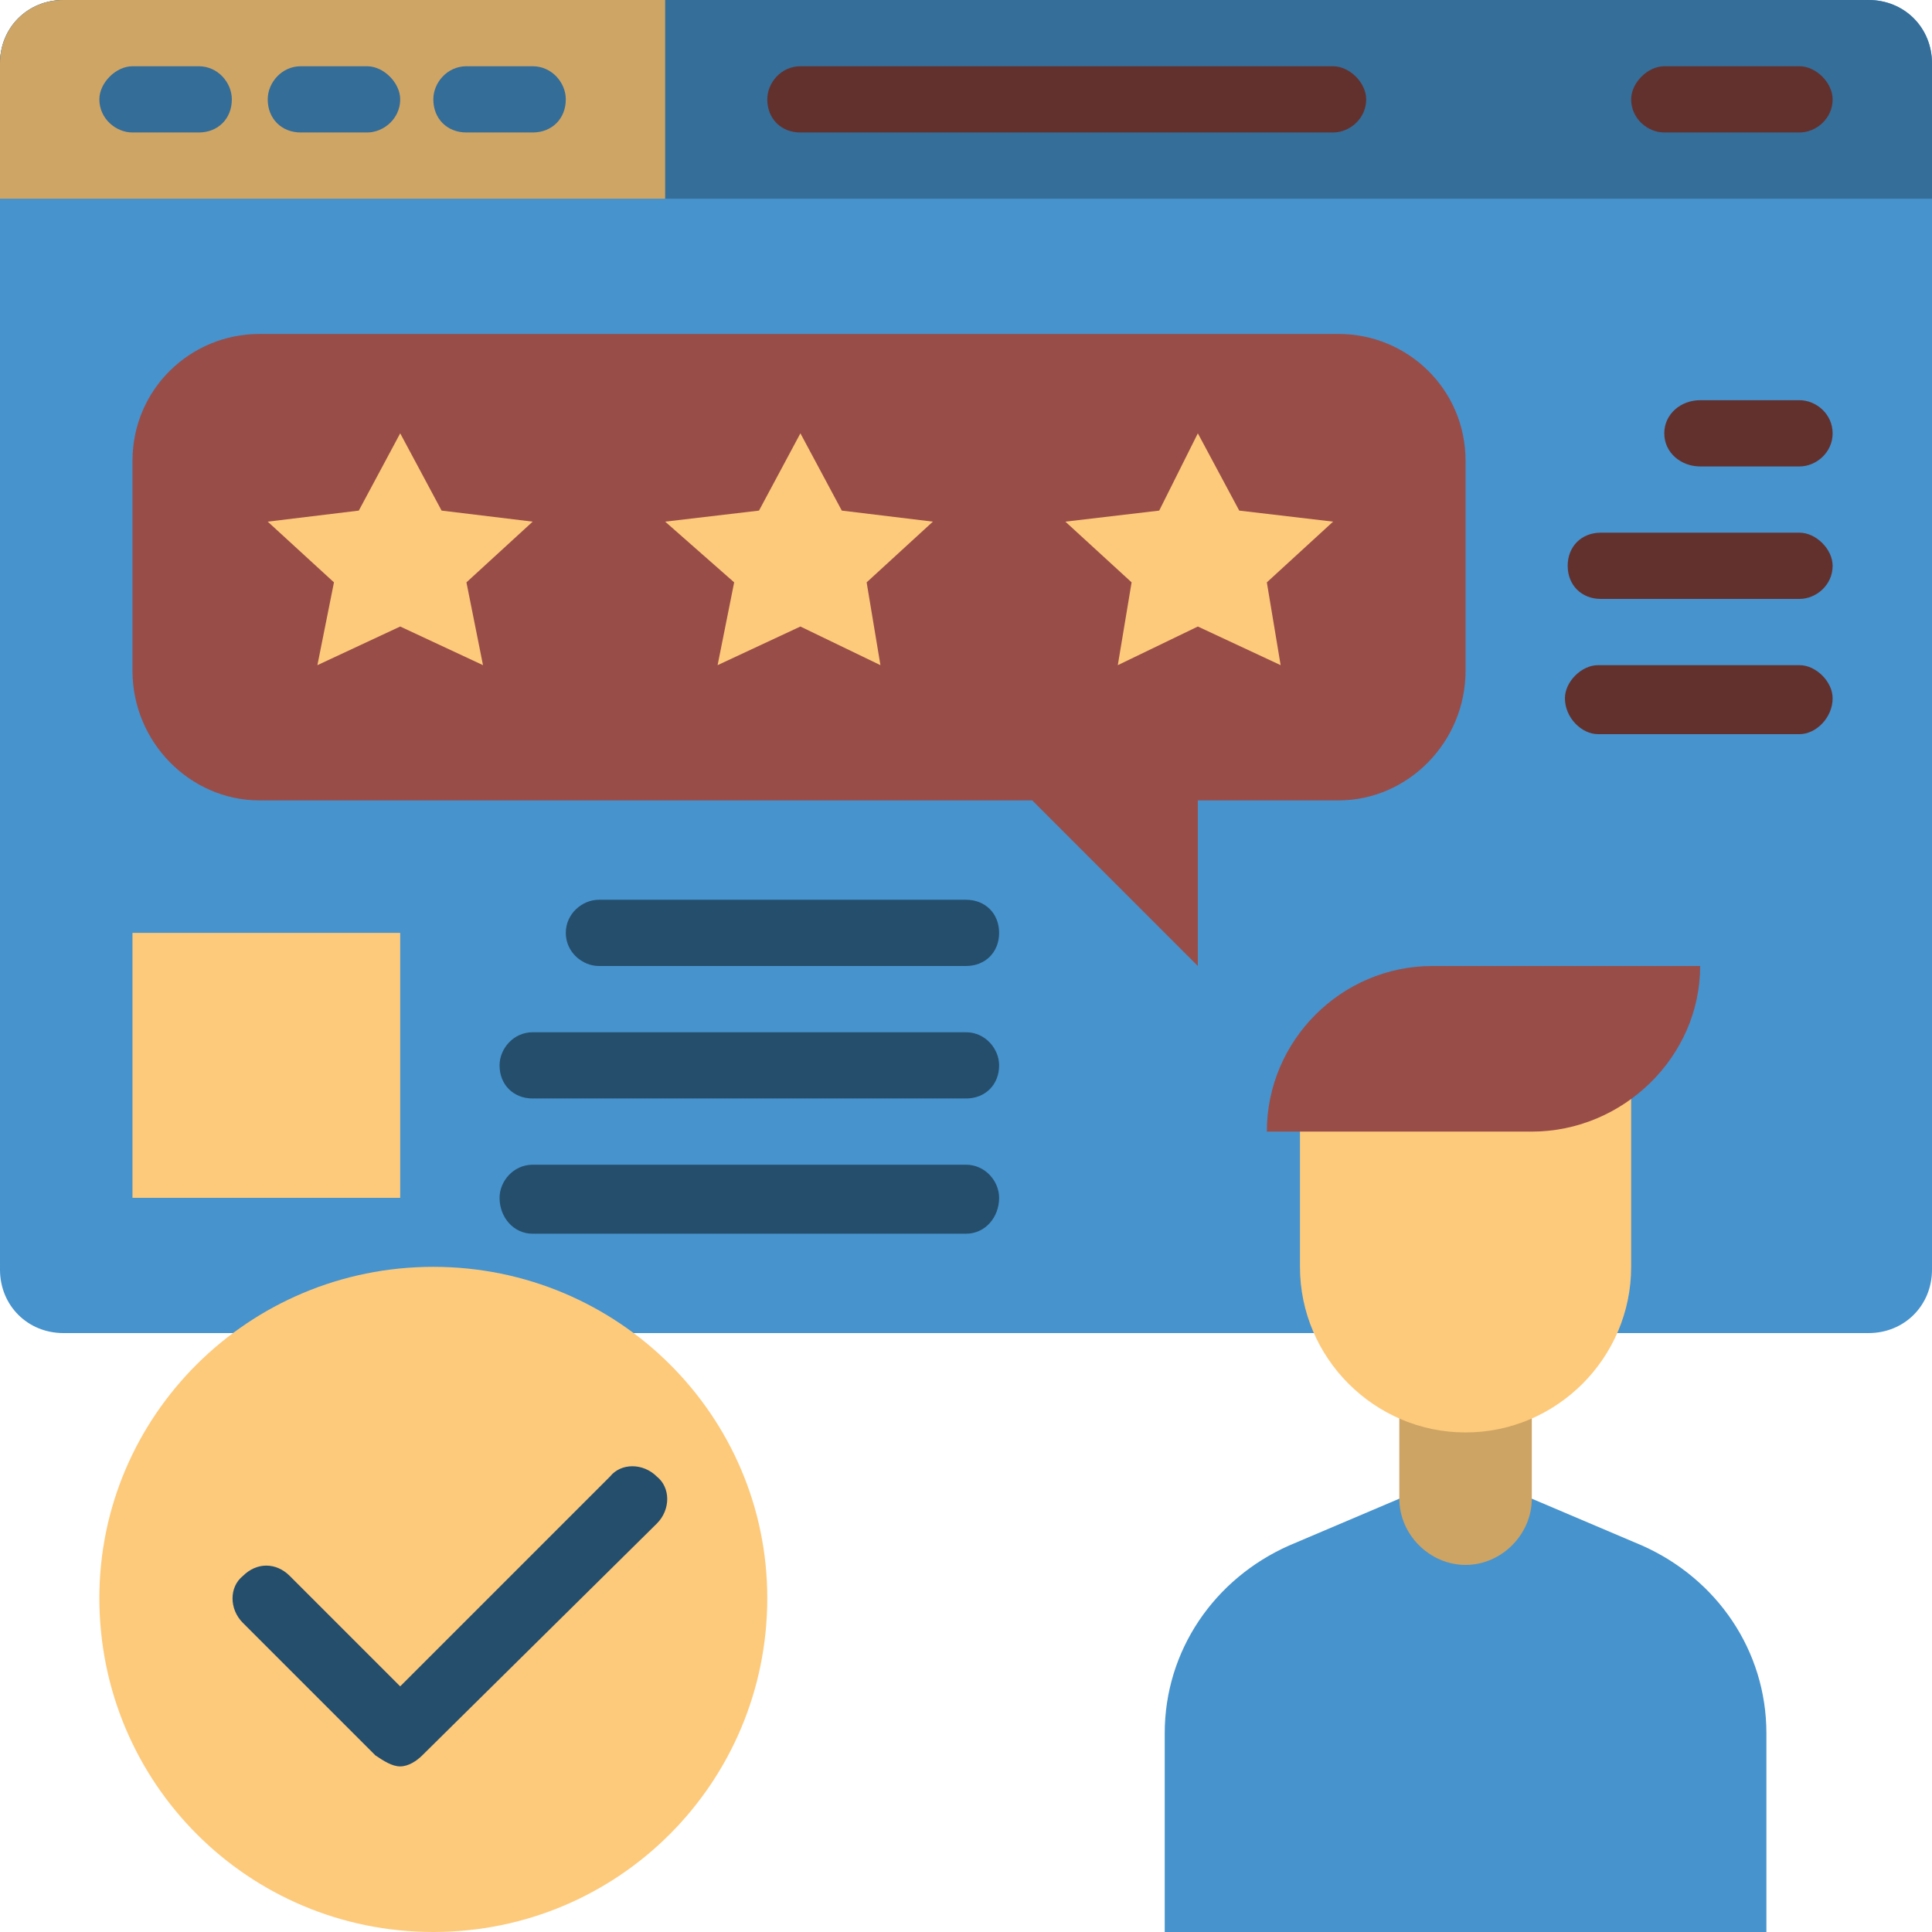 <svg version="1.2" xmlns="http://www.w3.org/2000/svg" viewBox="0 0 70 70" width="70" height="70"><style>.a{fill:#4793cd}.b{fill:#356e99}.c{fill:#cfa565}.d{fill:#994d48}.e{fill:#346d97}.f{fill:#62312e}.g{fill:#cda464}.h{fill:#fdca7b}.i{fill:#254e6c}</style><path class="a" d="m67.7 48.3h-65.4c-1.3 0-2.3-1-2.3-2.3v-43.7c0-1.3 1-2.3 2.3-2.3h65.4c1.3 0 2.3 1 2.3 2.3v43.7c0 1.3-1 2.3-2.3 2.3z"/><path class="b" d="m70 7.2h-70v-4.9c0-1.3 1-2.3 2.3-2.3h65.4c1.3 0 2.3 1 2.3 2.3z"/><path class="c" d="m24.1 7.2h-24.1v-4.9c0-1.3 1-2.3 2.3-2.3h21.8z"/><path class="d" d="m48.5 12.1h-39.1c-2.5 0-4.6 2-4.6 4.6v7.6c0 2.6 2.1 4.7 4.6 4.7h28l6 6v-6h5.1c2.5 0 4.6-2.1 4.6-4.7v-7.6c0-2.6-2.1-4.6-4.6-4.6z"/><path class="e" d="m7.2 4.8h-2.4c-0.6 0-1.2-0.5-1.2-1.2 0-0.6 0.6-1.2 1.2-1.2h2.4c0.7 0 1.2 0.6 1.2 1.2 0 0.7-0.5 1.2-1.2 1.2z"/><path class="e" d="m13.3 4.8h-2.4c-0.7 0-1.2-0.5-1.2-1.2 0-0.6 0.5-1.2 1.2-1.2h2.4c0.6 0 1.2 0.6 1.2 1.2 0 0.7-0.6 1.2-1.2 1.2z"/><path class="e" d="m19.3 4.8h-2.4c-0.7 0-1.2-0.5-1.2-1.2 0-0.6 0.5-1.2 1.2-1.2h2.4c0.7 0 1.2 0.6 1.2 1.2 0 0.7-0.5 1.2-1.2 1.2z"/><path class="f" d="m48.3 4.8h-19.3c-0.7 0-1.2-0.5-1.2-1.2 0-0.6 0.5-1.2 1.2-1.2h19.3c0.6 0 1.2 0.6 1.2 1.2 0 0.7-0.6 1.2-1.2 1.2z"/><path class="f" d="m65.2 4.8h-4.9c-0.6 0-1.2-0.5-1.2-1.2 0-0.6 0.6-1.2 1.2-1.2h4.9c0.6 0 1.2 0.6 1.2 1.2 0 0.7-0.6 1.2-1.2 1.2z"/><path class="a" d="m59.5 56l-4-1.7h-4.8l-4 1.7c-2.7 1.2-4.5 3.8-4.5 6.8v7.2h21.8v-7.2c0-3-1.8-5.6-4.5-6.8z"/><path class="g" d="m53.1 56.7c-1.3 0-2.4-1.1-2.4-2.4v-3.6h4.8v3.6c0 1.3-1.1 2.4-2.4 2.4z"/><path class="h" d="m53.1 51.9c-3.3 0-6-2.7-6-6v-6.1h12v6.1c0 3.3-2.7 6-6 6z"/><path class="d" d="m55.5 41h-9.6c0-3.3 2.7-6 6-6h9.7c0 3.3-2.8 6-6.1 6z"/><path class="h" d="m14.5 22.7l3 1.4-0.6-3 2.4-2.2-3.3-0.4-1.5-2.8-1.5 2.8-3.3 0.4 2.4 2.2-0.6 3z"/><path class="h" d="m29 22.7l2.9 1.4-0.5-3 2.4-2.2-3.3-0.4-1.5-2.8-1.5 2.8-3.4 0.4 2.5 2.2-0.6 3z"/><path class="h" d="m43.4 22.7l3 1.4-0.5-3 2.4-2.2-3.4-0.4-1.5-2.8-1.4 2.8-3.4 0.4 2.4 2.2-0.5 3z"/><path class="f" d="m65.2 16.9h-3.6c-0.7 0-1.3-0.5-1.3-1.2 0-0.7 0.6-1.2 1.3-1.2h3.6c0.6 0 1.2 0.5 1.2 1.2 0 0.7-0.6 1.2-1.2 1.2z"/><path class="f" d="m65.2 21.7q0 0 0 0h-7.2c-0.7 0-1.2-0.5-1.2-1.2 0-0.7 0.5-1.2 1.2-1.2h7.2c0.6 0 1.2 0.6 1.2 1.2 0 0.7-0.6 1.2-1.2 1.2z"/><path class="f" d="m65.2 26.6h-7.3c-0.6 0-1.2-0.6-1.2-1.3 0-0.6 0.6-1.2 1.2-1.2h7.3c0.6 0 1.2 0.6 1.2 1.2 0 0.7-0.6 1.3-1.2 1.3z"/><path fill-rule="evenodd" class="h" d="m14.5 33.8v9.6h-9.7v-9.6z"/><path class="i" d="m21.7 35c-0.6 0-1.2-0.5-1.2-1.2 0-0.7 0.6-1.2 1.2-1.2h13.3c0.7 0 1.2 0.5 1.2 1.2 0 0.7-0.5 1.2-1.2 1.2z"/><path class="i" d="m19.3 39.8c-0.7 0-1.2-0.5-1.2-1.2 0-0.6 0.5-1.2 1.2-1.2h15.7c0.7 0 1.2 0.6 1.2 1.2 0 0.7-0.5 1.2-1.2 1.2z"/><path class="i" d="m35 44.7h-15.7c-0.7 0-1.2-0.6-1.2-1.3 0-0.6 0.5-1.2 1.2-1.2h15.7c0.7 0 1.2 0.6 1.2 1.2 0 0.7-0.5 1.3-1.2 1.3z"/><path fill-rule="evenodd" class="h" d="m15.7 70c-6.7 0-12.1-5.4-12.1-12.1 0-6.6 5.4-12 12.1-12 6.7 0 12.1 5.4 12.1 12 0 6.7-5.4 12.1-12.1 12.1z"/><path class="i" d="m14.5 64c-0.3 0-0.6-0.2-0.9-0.4l-4.8-4.8c-0.5-0.5-0.5-1.3 0-1.7 0.5-0.5 1.2-0.5 1.7 0l4 4 7.6-7.6c0.4-0.5 1.2-0.5 1.7 0 0.5 0.4 0.5 1.2 0 1.7l-8.5 8.4c-0.2 0.2-0.5 0.4-0.8 0.4z"/></svg>